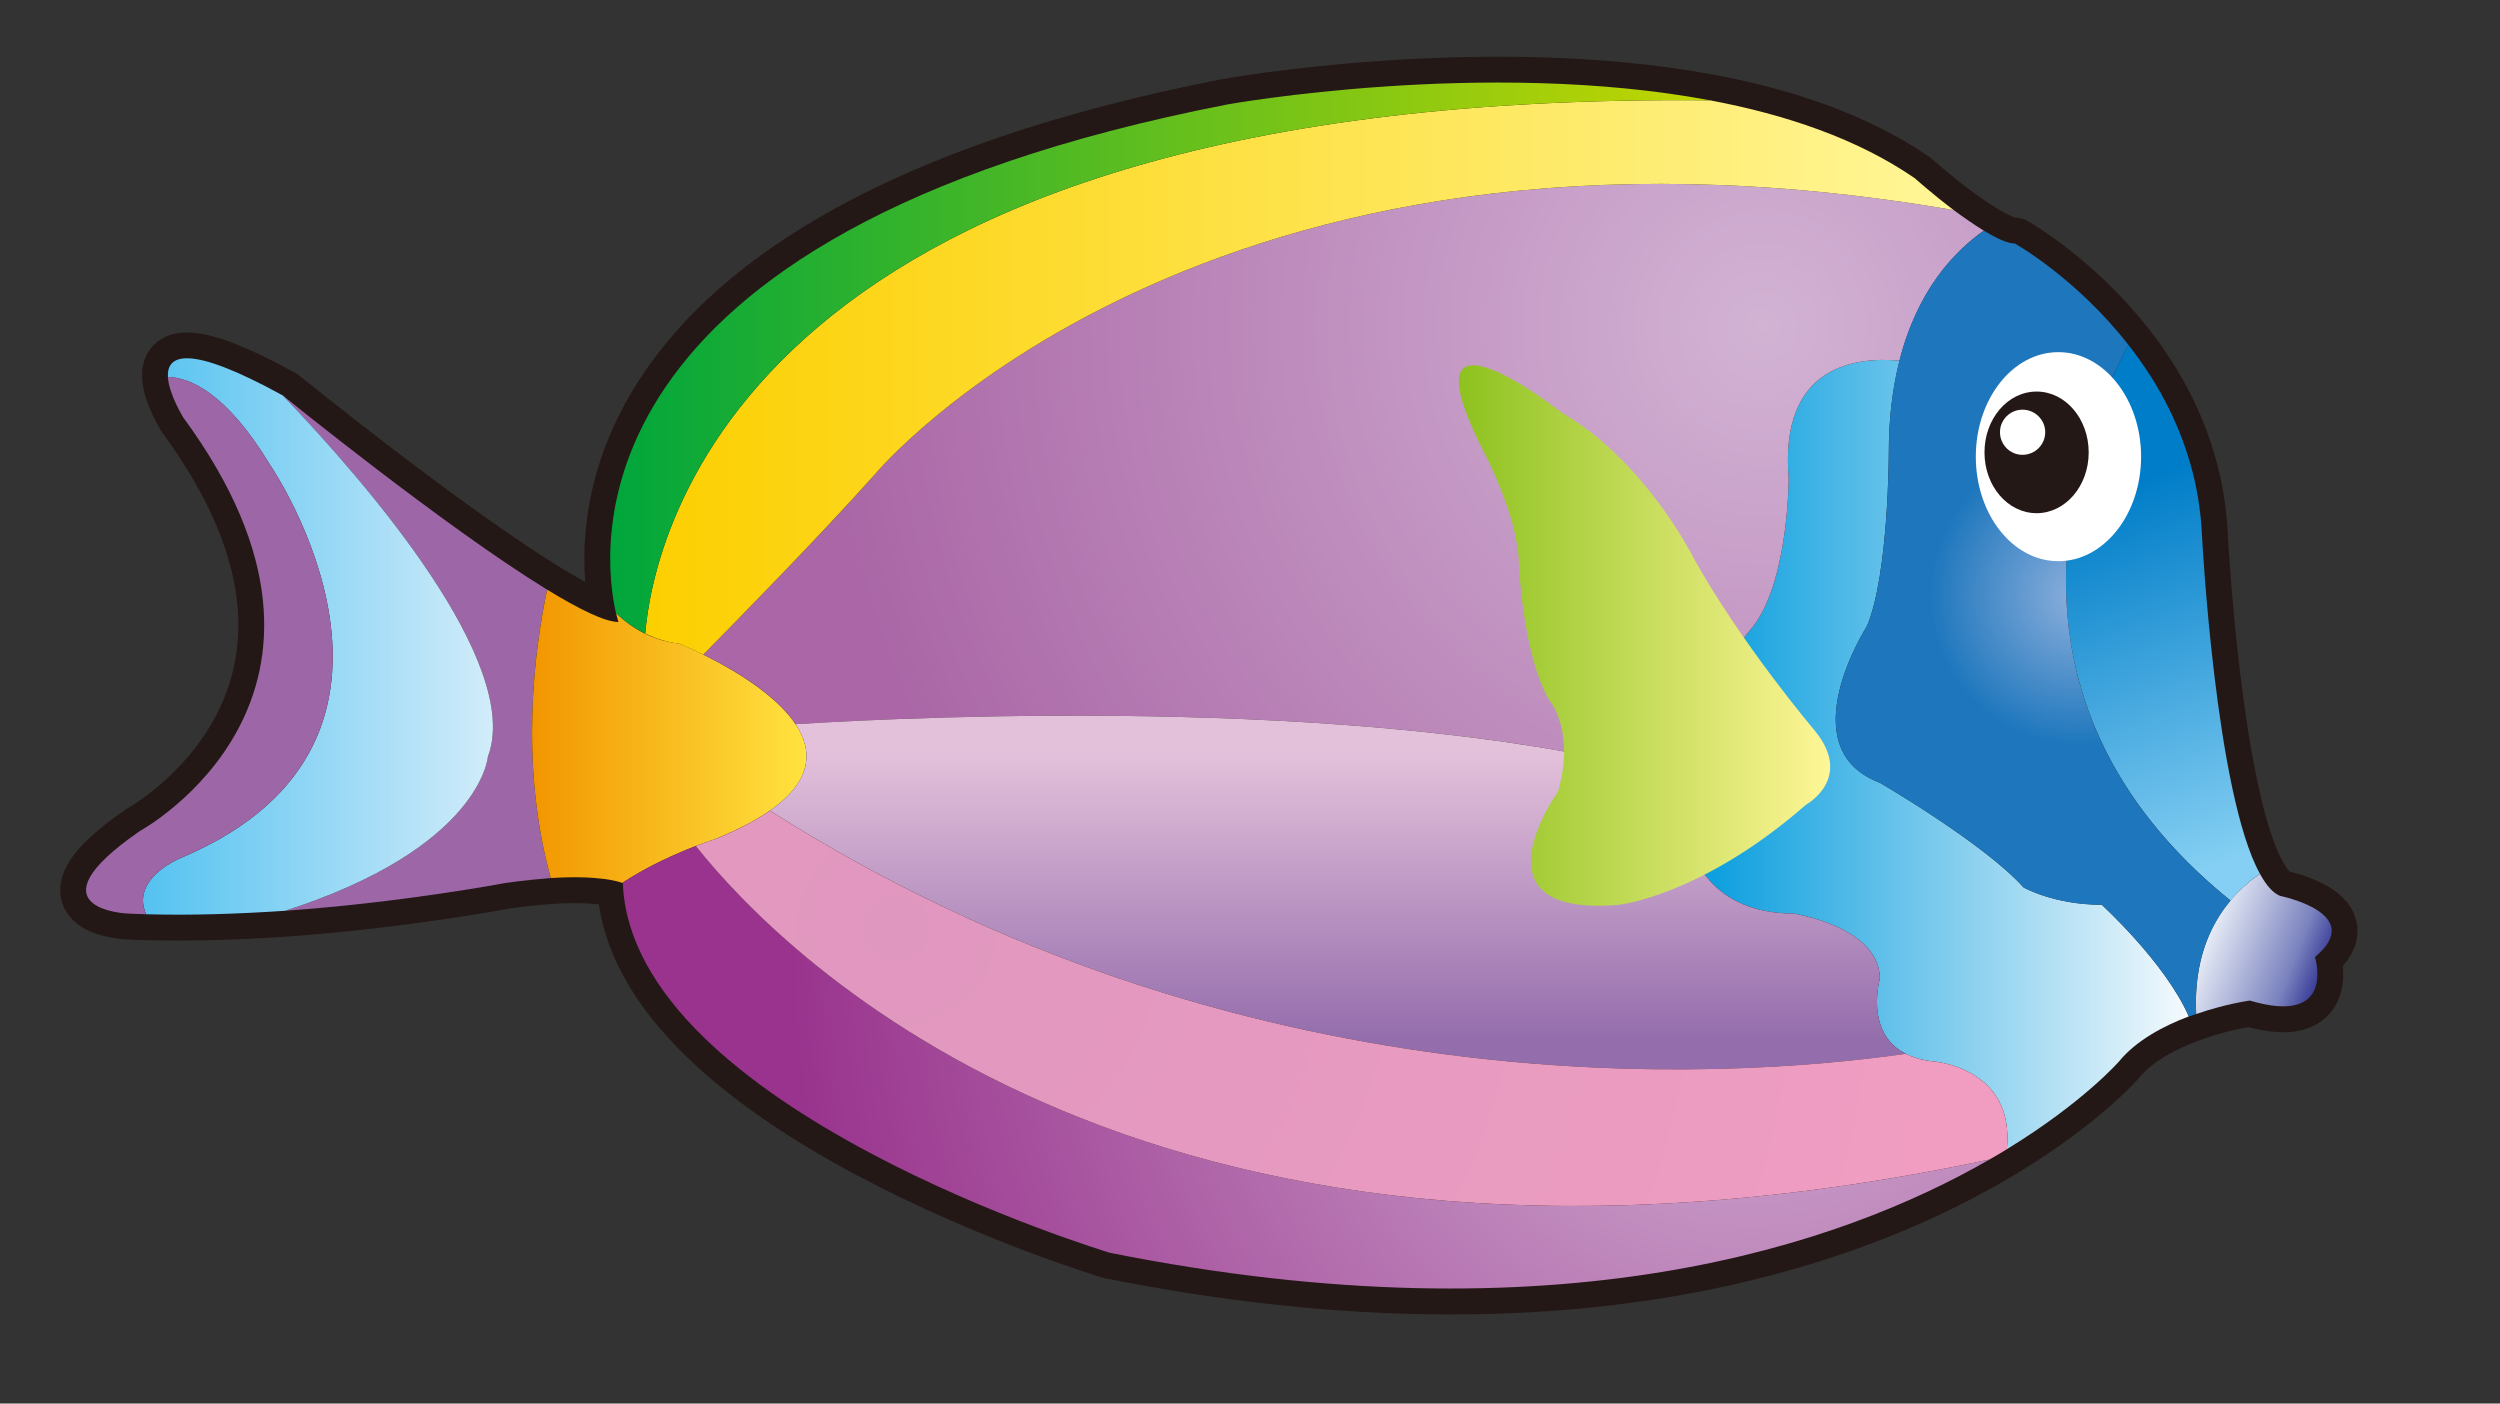 <?xml version="1.0" encoding="utf-8"?>
<!-- Generator: Adobe Illustrator 14.0.0, SVG Export Plug-In . SVG Version: 6.00 Build 43363)  -->
<!DOCTYPE svg PUBLIC "-//W3C//DTD SVG 1.1//EN" "http://www.w3.org/Graphics/SVG/1.1/DTD/svg11.dtd">
<svg version="1.1" id="圖層_1" xmlns="http://www.w3.org/2000/svg" xmlns:xlink="http://www.w3.org/1999/xlink" x="0px" y="0px"
	 width="121.125px" height="68px" viewBox="0 15 121.125 68" enable-background="new 0 15 121.125 68" xml:space="preserve">
<rect x="0" y="15" width="121.125" height="68" fill="#333333" stroke="none"/>
<g>
	<path fill="#231815" stroke="#231815" stroke-width="2.506" stroke-linecap="round" stroke-linejoin="round" d="M110.476,58.408
		c-0.365-0.147-0.683-0.527-0.982-1.074c-2.159-3.901-2.81-16.417-2.81-16.417c-0.176-3.832-1.761-6.924-3.565-9.211
		c-2.539-3.241-5.499-4.908-5.499-4.908c-0.356,0-0.898-0.255-1.503-0.622c-0.471-0.287-0.984-0.645-1.46-0.996
		c-1.027-0.778-1.883-1.542-1.883-1.542c-2.766-1.907-6.259-3.09-9.922-3.776c-10.887-2.047-23.379,0.198-23.379,0.198
		c-32.392,6.313-30.27,21.876-29.628,24.648c0.066,0.278,0.121,0.429,0.121,0.429c-0.657,0-1.914-0.623-3.458-1.567
		c-4.943-3.027-12.776-9.386-12.776-9.386c-0.002-0.009-0.012-0.009-0.023-0.018c-4.652-2.561-5.629-1.945-5.574-0.902
		c0.046,0.84,0.747,1.969,0.747,1.969c9.908,13.483-2.094,20.025-2.094,20.025c-5.493,3.794-0.643,4.003-0.643,4.003
		c0.307,0.014,0.618,0.031,0.932,0.036c2.245,0.064,4.557-0.022,6.745-0.169c5.797-0.414,10.664-1.347,10.664-1.347
		c0.84-0.118,1.564-0.187,2.198-0.236c2.364-0.153,3.336,0.182,3.461,0.236c0.017,0,0.03,0,0.03,0
		c0.421,10.962,23.607,17.922,23.607,17.922c21.748,4.346,35.426-0.373,42.61-4.523c0.289-0.164,0.564-0.329,0.841-0.498
		c3.723-2.276,5.44-4.259,5.44-4.259c0.832-1.014,2.156-1.713,3.375-2.165c0.124-0.047,0.239-0.084,0.355-0.125
		c1.409-0.491,2.601-0.654,2.601-0.654c4.21,1.26,3.156-2.109,3.156-2.109C114.695,59.259,110.476,58.408,110.476,58.408z
		 M32.909,46.185c0,0,0.482,0.196,1.165,0.529C33.391,46.381,32.909,46.185,32.909,46.185z M38.502,50.04
		c0.019,0.016,0.024,0.026,0.042,0.046c0.025,0.047,0.049,0.087,0.074,0.131C38.576,50.164,38.549,50.102,38.502,50.04z
		 M92.001,32.6c0.004-0.049,0.018-0.086,0.031-0.124c0.11-0.445,0.235-0.858,0.373-1.245C92.252,31.66,92.118,32.108,92.001,32.6z"
		/>
	<g>
		<g>
			<path fill="#9D67A7" d="M23.636,51.667c1.701-4.499-5.82-13.212-9.928-17.502c0.011,0,0.021,0.009,0.023,0.018
				c0,0,7.833,6.359,12.776,9.386c-0.604,2.865-1.361,8.393,0.175,13.975c-0.634,0.049-1.358,0.118-2.198,0.236
				c0,0-4.867,0.933-10.664,1.347C23.313,56.059,23.636,51.667,23.636,51.667z"/>
			
				<linearGradient id="SVGID_1_" gradientUnits="userSpaceOnUse" x1="4151.754" y1="45.837" x2="4168.707" y2="45.837" gradientTransform="matrix(-1 0 0 1 4175.637 0)">
				<stop  offset="0" style="stop-color:#D2ECFA"/>
				<stop  offset="1" style="stop-color:#54C2F0"/>
			</linearGradient>
			<path fill="url(#SVGID_1_)" d="M8.882,56.517c13.28-5.69,4.222-18.964,4.222-18.964c-2.136-3.53-3.897-4.259-4.969-4.29
				c-0.055-1.049,0.921-1.658,5.574,0.902c4.107,4.29,11.628,13.003,9.928,17.502c0,0-0.323,4.392-9.814,7.459
				c-2.188,0.147-4.5,0.233-6.745,0.169C6.29,57.49,8.882,56.517,8.882,56.517z"/>
			<path fill="#9D67A7" d="M6.788,55.256c0,0,12.001-6.542,2.094-20.025c0,0-0.701-1.129-0.747-1.969
				c1.072,0.031,2.833,0.76,4.969,4.29c0,0,9.058,13.274-4.222,18.964c0,0-2.592,0.974-1.805,2.778
				c-0.313-0.004-0.625-0.022-0.932-0.036C6.146,59.259,1.296,59.04,6.788,55.256z"/>
		</g>
		
			<linearGradient id="SVGID_2_" gradientUnits="userSpaceOnUse" x1="4136.564" y1="50.674" x2="4149.857" y2="50.674" gradientTransform="matrix(-1 0 0 1 4175.637 0)">
			<stop  offset="0" style="stop-color:#FFE33F"/>
			<stop  offset="1" style="stop-color:#F29600"/>
		</linearGradient>
		<path fill="url(#SVGID_2_)" d="M26.684,57.543c-1.537-5.582-0.779-11.109-0.175-13.975c1.543,0.945,2.8,1.567,3.458,1.567
			c0,0-0.055-0.151-0.121-0.429c0.743,0.709,1.748,1.332,3.064,1.478c0,0,12.655,5.063,1.698,9.485c0,0-2.369,0.738-4.462,2.109
			C30.02,57.726,29.048,57.39,26.684,57.543z"/>
		
			<radialGradient id="SVGID_3_" cx="4090.691" cy="61.106" r="46.797" gradientTransform="matrix(-1 0 0 1 4175.637 0)" gradientUnits="userSpaceOnUse">
			<stop  offset="0" style="stop-color:#D2B3D4"/>
			<stop  offset="1" style="stop-color:#99338D"/>
		</radialGradient>
		<path fill="url(#SVGID_3_)" d="M33.711,55.987c4.215,5.313,22.228,23.802,62.681,15.19c-7.184,4.144-20.862,8.869-42.61,4.523
			c0,0-23.187-6.96-23.607-17.922c0,0-0.014,0-0.03,0C31.445,56.93,32.831,56.33,33.711,55.987z"/>
		
			<linearGradient id="SVGID_4_" gradientUnits="userSpaceOnUse" x1="4069.207" y1="60.135" x2="4062.177" y2="62.904" gradientTransform="matrix(-1 0 0 1 4175.637 0)">
			<stop  offset="0" style="stop-color:#F5FAFD"/>
			<stop  offset="0.646" style="stop-color:#7B83BF"/>
			<stop  offset="0.933" style="stop-color:#1D2087"/>
		</linearGradient>
		<path fill="url(#SVGID_4_)" d="M109.494,57.334c0.3,0.547,0.617,0.927,0.982,1.074c0,0,4.219,0.851,1.685,2.96
			c0,0,1.054,3.363-3.156,2.109c0,0-1.191,0.163-2.601,0.654C106.218,60.326,108.057,58.326,109.494,57.334z"/>
		
			<linearGradient id="SVGID_5_" gradientUnits="userSpaceOnUse" x1="4069.588" y1="51.56" x2="4093.996" y2="51.56" gradientTransform="matrix(-1 0 0 1 4175.637 0)">
			<stop  offset="0" style="stop-color:#F5FAFD"/>
			<stop  offset="1" style="stop-color:#009ADD"/>
		</linearGradient>
		<path fill="url(#SVGID_5_)" d="M93.619,66.421c-3.583-0.42-2.539-4.001-2.539-4.001c0-2.529-4.209-3.161-4.209-3.161
			c-4.01,0-4.846-2.952-4.846-2.952c-1.689-5.692,2.739-10.745,2.739-10.745c1.898-2.116,1.898-7.389,1.898-7.389
			c-0.458-5.481,3.265-5.893,5.371-5.699c-0.318,1.253-0.521,2.725-0.521,4.445c0,0,0,5.901-1.056,8.415
			c0,0-3.794,5.913,0.624,7.591c0,0,5.068,2.952,6.96,5.07c0,0,1.476,0.84,3.787,0.84c0,0,3.07,2.788,4.222,5.41
			c-1.219,0.46-2.543,1.16-3.375,2.174c0,0-1.718,1.982-5.44,4.259C97.633,66.67,93.619,66.421,93.619,66.421z"/>
		
			<radialGradient id="SVGID_6_" cx="4090.24" cy="30.796" r="45.687" gradientTransform="matrix(-1 0 0 1 4175.637 0)" gradientUnits="userSpaceOnUse">
			<stop  offset="0" style="stop-color:#D2B3D4"/>
			<stop  offset="1" style="stop-color:#AA66A6"/>
		</radialGradient>
		<path fill="url(#SVGID_6_)" d="M38.544,50.086c-0.992-1.494-3.135-2.718-4.47-3.372c1.599-1.618,5.535-5.628,8.327-8.745
			c0,0,15.836-19.073,52.257-12.79c0.476,0.351,0.989,0.709,1.46,0.996c-1.436,1.013-3.221,2.889-4.085,6.299
			c-2.105-0.194-5.829,0.218-5.371,5.699c0,0,0,5.272-1.898,7.389c0,0-2.712,3.114-3.077,7.195
			C67.386,48.646,44.733,49.697,38.544,50.086z"/>
		<g>
			
				<linearGradient id="SVGID_7_" gradientUnits="userSpaceOnUse" x1="4110.821" y1="51.407" x2="4110.821" y2="65.387" gradientTransform="matrix(-1 0 0 1 4175.637 0)">
				<stop  offset="0" style="stop-color:#E4C1DB"/>
				<stop  offset="1" style="stop-color:#946DAC"/>
			</linearGradient>
			<path fill="url(#SVGID_7_)" d="M37.301,54.274c2.083-1.46,2.093-2.918,1.243-4.188c6.189-0.389,28.842-1.44,43.143,2.672
				c-0.093,1.127-0.02,2.327,0.338,3.55c0,0,0.836,2.952,4.846,2.952c0,0,4.209,0.631,4.209,3.161c0,0-0.758,2.609,1.25,3.637
				C83.381,67.33,60.002,68.757,37.301,54.274z"/>
			
				<radialGradient id="SVGID_8_" cx="4132.177" cy="59.953" r="51.648" gradientTransform="matrix(-1 0 0 1 4175.637 0)" gradientUnits="userSpaceOnUse">
				<stop  offset="0" style="stop-color:#E097BF"/>
				<stop  offset="1" style="stop-color:#F09DC1"/>
			</radialGradient>
			<path fill="url(#SVGID_8_)" d="M34.607,55.67c1.137-0.452,2.022-0.927,2.694-1.396C60.002,68.757,83.381,67.33,92.33,66.057
				c0.351,0.171,0.762,0.305,1.289,0.364c0,0,4.014,0.249,3.614,4.259c-0.276,0.169-0.552,0.334-0.841,0.498
				c-40.454,8.611-58.466-9.878-62.681-15.19C34.251,55.779,34.607,55.67,34.607,55.67z"/>
		</g>
		<g>
			
				<linearGradient id="SVGID_9_" gradientUnits="userSpaceOnUse" x1="4080.979" y1="33.284" x2="4144.375" y2="33.284" gradientTransform="matrix(-1 0 0 1 4175.637 0)">
				<stop  offset="0" style="stop-color:#FFF697"/>
				<stop  offset="1" style="stop-color:#FCCF00"/>
			</linearGradient>
			<path fill="url(#SVGID_9_)" d="M82.852,19.861c3.663,0.687,7.157,1.869,9.922,3.776c0,0,0.855,0.765,1.883,1.542
				C58.236,18.896,42.4,37.97,42.4,37.97c-2.792,3.117-6.728,7.126-8.327,8.745c-0.682-0.333-1.165-0.529-1.165-0.529
				c-0.614-0.071-1.153-0.255-1.647-0.489C31.656,40.971,36.015,19.396,82.852,19.861z"/>
			
				<linearGradient id="SVGID_10_" gradientUnits="userSpaceOnUse" x1="4092.785" y1="32.348" x2="4146.072" y2="32.348" gradientTransform="matrix(-1 0 0 1 4175.637 0)">
				<stop  offset="0" style="stop-color:#C3D600"/>
				<stop  offset="1" style="stop-color:#00A63C"/>
			</linearGradient>
			<path fill="url(#SVGID_10_)" d="M59.473,20.059c0,0,12.492-2.245,23.379-0.198c-46.837-0.465-51.195,21.109-51.59,25.835
				c-0.549-0.267-1.02-0.607-1.417-0.989C29.203,41.936,27.081,26.372,59.473,20.059z"/>
		</g>
		<g>
			
				<linearGradient id="SVGID_11_" gradientUnits="userSpaceOnUse" x1="4067.283" y1="56.565" x2="4073.606" y2="38.862" gradientTransform="matrix(-1 0 0 1 4175.637 0)">
				<stop  offset="0" style="stop-color:#84CFF3"/>
				<stop  offset="1" style="stop-color:#007DC8"/>
			</linearGradient>
			<path fill="url(#SVGID_11_)" d="M103.119,31.706c1.805,2.288,3.39,5.379,3.565,9.211c0,0,0.65,12.516,2.81,16.417
				c-0.47,0.32-0.965,0.749-1.423,1.303C95.805,48.724,100.719,36.236,103.119,31.706z"/>
			
				<radialGradient id="SVGID_12_" cx="4074.919" cy="43.868" r="7.182" gradientTransform="matrix(-1 0 0 1 4175.637 0)" gradientUnits="userSpaceOnUse">
				<stop  offset="0" style="stop-color:#8DAFDC"/>
				<stop  offset="1" style="stop-color:#1E77BD"/>
			</radialGradient>
			<path fill="url(#SVGID_12_)" d="M90.456,45.336c1.056-2.514,1.056-8.415,1.056-8.415c0-6.331,2.632-9.364,4.605-10.745
				c0.604,0.367,1.146,0.622,1.503,0.622c0,0,2.96,1.658,5.499,4.908c-2.4,4.53-7.313,17.018,4.952,26.931
				c-0.982,1.173-1.792,2.909-1.667,5.495c-0.116,0.04-0.231,0.078-0.355,0.115c-1.151-2.623-4.222-5.41-4.222-5.41
				c-2.312,0-3.787-0.84-3.787-0.84c-1.892-2.119-6.96-5.07-6.96-5.07C86.661,51.249,90.456,45.336,90.456,45.336z"/>
		</g>
		<path fill="#FFFFFF" d="M95.728,37.125c0,2.794,1.784,5.065,3.998,5.065c2.21,0,4.01-2.271,4.01-5.065
			c0-2.788-1.8-5.063-4.01-5.063C97.512,32.062,95.728,34.338,95.728,37.125z"/>
		<path fill="#231815" d="M96.148,36.921c0,1.627,1.125,2.943,2.527,2.943c1.392,0,2.522-1.316,2.522-2.943
			c0-1.634-1.131-2.95-2.522-2.95C97.273,33.971,96.148,35.287,96.148,36.921z"/>
		
			<linearGradient id="SVGID_13_" gradientUnits="userSpaceOnUse" x1="4086.964" y1="45.79" x2="4104.955" y2="45.79" gradientTransform="matrix(-1 0 0 1 4175.637 0)">
			<stop  offset="0" style="stop-color:#FFF697"/>
			<stop  offset="1" style="stop-color:#8DC21F"/>
		</linearGradient>
		<path fill="url(#SVGID_13_)" d="M87.93,50.404c0,0-3.581-4.219-5.906-8.424c0,0-2.32-4.646-6.326-6.966
			c0,0-8.006-6.315-3.792,1.907c0,0,1.685,3.161,1.685,5.481c0,0,0.211,4.417,1.476,6.526c0,0,1.271,1.476,0.418,4.43
			c0,0-4.415,6.119,2.954,5.479c0,0,4.01-0.429,9.062-4.85C87.502,53.987,89.822,52.725,87.93,50.404z"/>
		<path fill="#FFFFFF" d="M96.899,35.94c0,0.607,0.489,1.096,1.089,1.096c0.609,0,1.103-0.489,1.103-1.096
			c0-0.6-0.493-1.091-1.103-1.091C97.388,34.849,96.899,35.34,96.899,35.94z"/>
	</g>
</g>
</svg>
